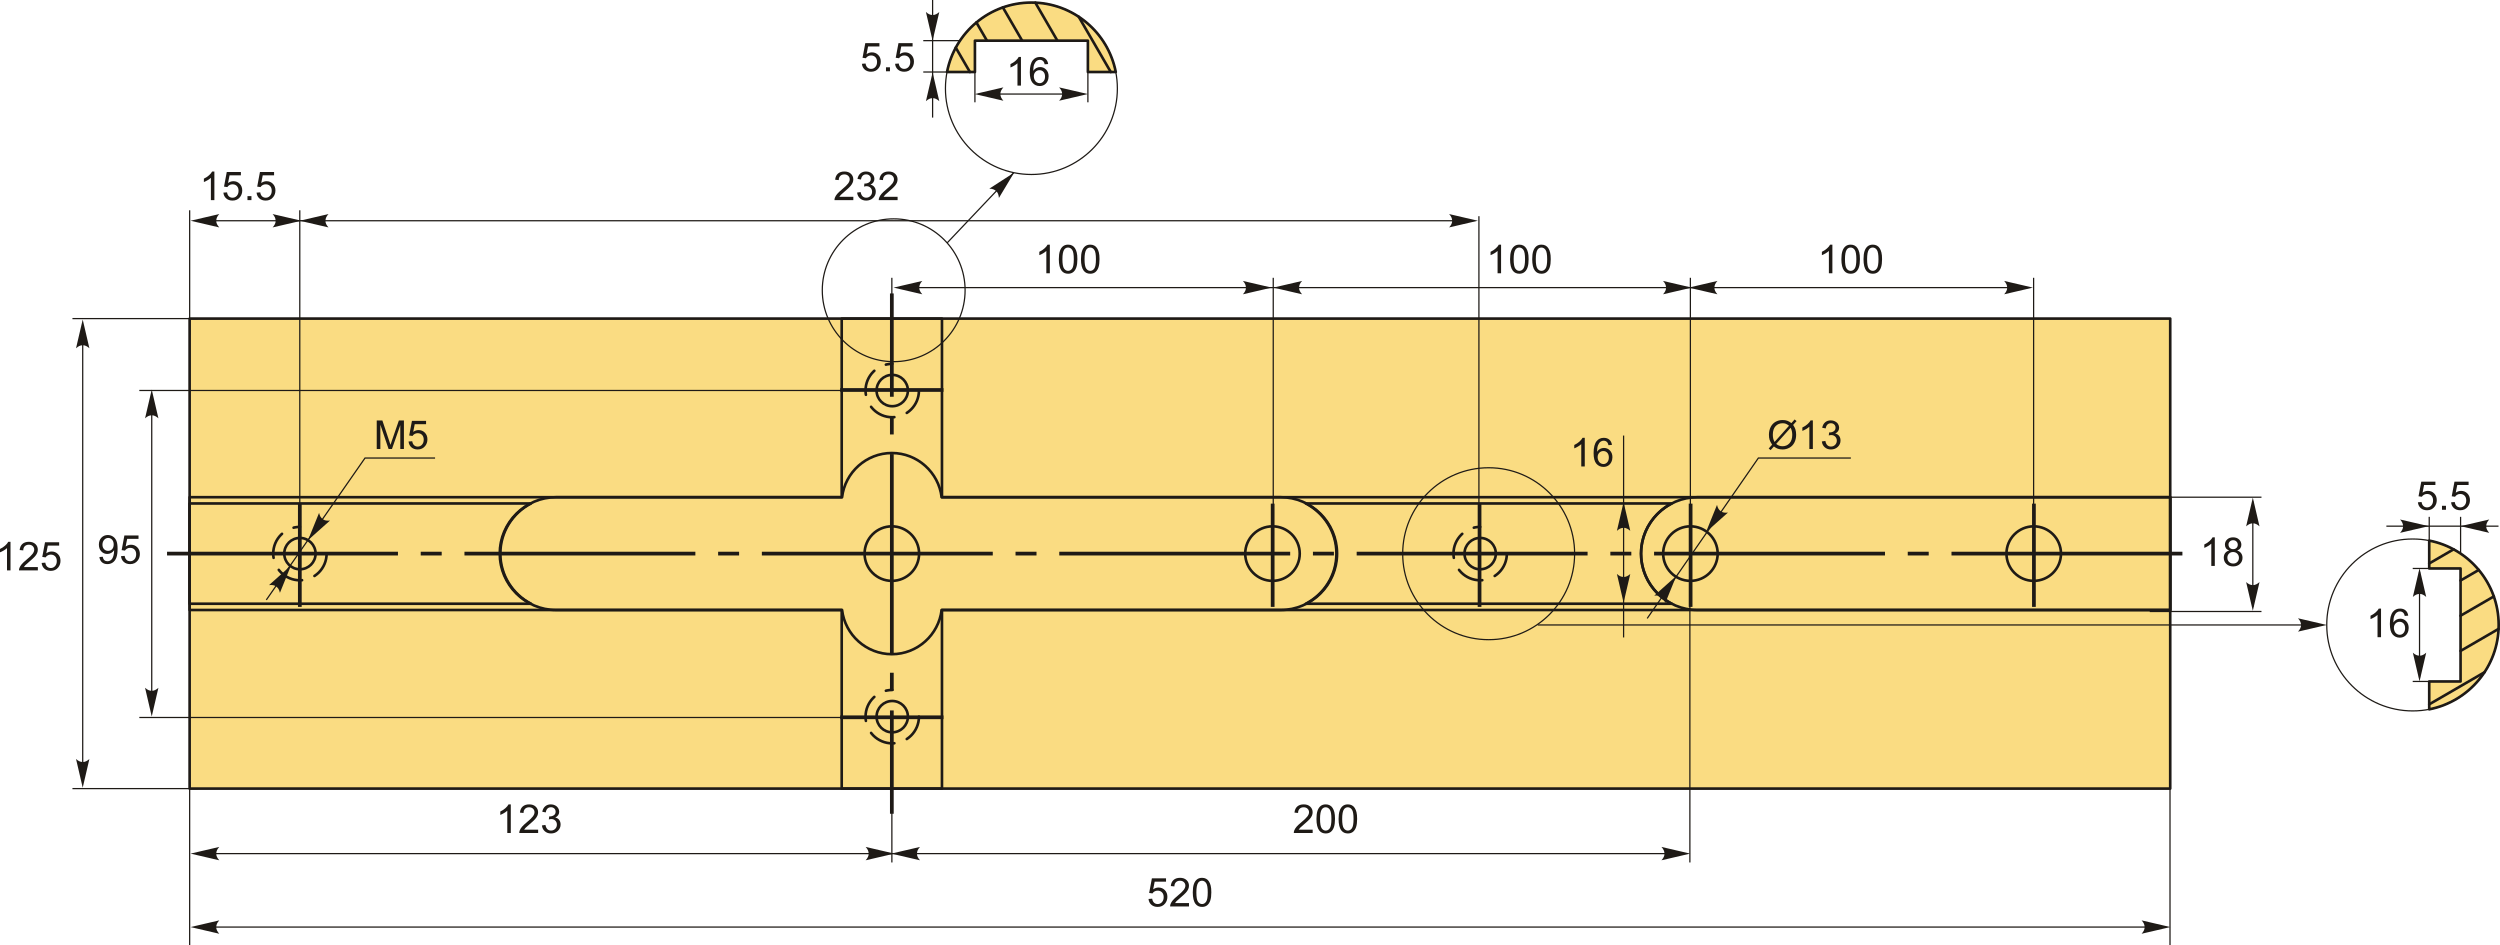 <?xml version="1.0" encoding="UTF-8"?>
<!DOCTYPE svg PUBLIC "-//W3C//DTD SVG 1.1//EN" "http://www.w3.org/Graphics/SVG/1.1/DTD/svg11.dtd">
<!-- Creator: CorelDRAW 2018 (64-Bit) -->
<svg xmlns="http://www.w3.org/2000/svg" xml:space="preserve" width="4712px" height="1782px" version="1.1" style="shape-rendering:geometricPrecision; text-rendering:geometricPrecision; image-rendering:optimizeQuality; fill-rule:evenodd; clip-rule:evenodd"
viewBox="0 0 5486.7 2074.96"
 xmlns:xlink="http://www.w3.org/1999/xlink">
 <defs>
  <style type="text/css">
   <![CDATA[
    .str2 {stroke:#1E1A16;stroke-width:2.75;stroke-miterlimit:22.926}
    .str0 {stroke:#1E1A16;stroke-width:5.82;stroke-linecap:round;stroke-linejoin:round;stroke-miterlimit:22.926}
    .str1 {stroke:#1E1A16;stroke-width:5.82;stroke-linecap:round;stroke-linejoin:round;stroke-miterlimit:22.926;stroke-dasharray:58.22 29.11}
    .fil1 {fill:none}
    .fil2 {fill:#1E1A16}
    .fil0 {fill:#FADC82}
    .fil3 {fill:#1E1A16;fill-rule:nonzero}
   ]]>
  </style>
 </defs>
 <g id="Layer_x0020_1">
  <g id="_2067177985680">
   <rect class="fil0 str0" x="416.17" y="699.21" width="4346.77" height="1031.51"/>
   <polygon class="fil1 str0" points="416.17,1091.19 1847.27,1091.19 1847.27,699.21 2067.32,699.21 2067.32,1091.19 4762.94,1091.19 4762.94,1338.75 2067.32,1338.75 2067.32,1730.72 1847.27,1730.72 1847.27,1338.75 416.17,1338.75 "/>
   <g>
    <circle class="fil1 str0" cx="658.24" cy="1214.97" r="34.38"/>
    <path class="fil1 str1" d="M716.83 1214.97c0,32.36 -26.23,58.59 -58.59,58.59 -32.36,0 -58.6,-26.23 -58.6,-58.59 0,-32.36 26.24,-58.6 58.6,-58.6"/>
   </g>
   <g>
    <circle class="fil1 str0" cx="3248.49" cy="1214.97" r="34.38"/>
    <path class="fil1 str1" d="M3307.09 1214.97c0,32.36 -26.24,58.59 -58.6,58.59 -32.36,0 -58.59,-26.23 -58.59,-58.59 0,-32.36 26.23,-58.6 58.59,-58.6"/>
   </g>
   <g>
    <g>
     <circle class="fil1 str0" cx="1958.17" cy="857.12" r="34.38"/>
     <path class="fil1 str1" d="M2016.77 857.12c0,32.36 -26.24,58.59 -58.6,58.59 -32.36,0 -58.59,-26.23 -58.59,-58.59 0,-32.37 26.23,-58.6 58.59,-58.6"/>
    </g>
    <g>
     <circle class="fil1 str0" cx="1958.17" cy="1572.82" r="34.38"/>
     <path class="fil1 str1" d="M2016.77 1572.82c0,32.36 -26.24,58.59 -58.6,58.59 -32.36,0 -58.59,-26.23 -58.59,-58.59 0,-32.36 26.23,-58.6 58.59,-58.6"/>
    </g>
   </g>
   <circle class="fil1 str0" cx="1957.3" cy="1214.97" r="59.82"/>
   <circle class="fil1 str0" cx="2792.68" cy="1214.97" r="59.82"/>
   <path class="fil1 str0" d="M416.17 1104.94l749.21 0c-39.86,20.62 -67.26,62.28 -67.26,110.03l0 0c0,47.75 27.4,89.4 67.26,110.02l-749.21 0 0 -220.05zm2449.63 0l803.01 0c-39.86,20.62 -67.26,62.28 -67.26,110.03l0 0c0,47.75 27.4,89.4 67.26,110.02l-803.01 0c39.85,-20.62 67.25,-62.27 67.25,-110.02l0 0c0,-47.75 -27.4,-89.41 -67.25,-110.03z"/>
   <path class="fil1 str0" d="M1220.53 1091.19l627.52 0c6.51,-54.43 53.15,-96.98 109.25,-96.98l0 0c56.1,0 102.74,42.55 109.24,96.98l744.11 0c68.08,0 123.78,55.7 123.78,123.78l0 0c0,68.08 -55.71,123.78 -123.78,123.78l-744.11 0c-6.5,54.42 -53.14,96.98 -109.24,96.98l0 0c-56.1,0 -102.74,-42.56 -109.25,-96.98l-627.52 0c-68.08,0 -123.78,-55.7 -123.78,-123.78l0 0c0,-68.08 55.7,-123.78 123.78,-123.78z"/>
   <path class="fil1 str0" d="M3725.33 1091.19l1037.61 0 0 247.56 -1037.61 0c-68.07,0 -123.78,-55.7 -123.78,-123.78l0 0c0,-68.08 55.7,-123.78 123.78,-123.78z"/>
   <path id="ось.cdr" class="fil2" d="M969.38 1210.87l-46.03 0 0 8.2 46.03 0 0 -8.2zm-602.77 0l506.79 0 0 8.2 -506.79 0 0 -8.2zm1255.48 0l-46.03 0 0 8.2 46.03 0 0 -8.2zm-602.76 0l506.78 0 0 8.2 -506.78 0 0 -8.2zm1255.48 0l-46.03 0 0 8.2 46.03 0 0 -8.2zm-602.77 0l506.79 0 0 8.2 -506.79 0 0 -8.2zm1255.48 0l-46.03 0 0 8.2 46.03 0 0 -8.2zm-602.76 0l506.78 0 0 8.2 -506.78 0 0 -8.2zm1255.48 0l-46.03 0 0 8.2 46.03 0 0 -8.2zm-602.77 0l506.79 0 0 8.2 -506.79 0 0 -8.2zm1255.48 0l-46.03 0 0 8.2 46.03 0 0 -8.2zm-602.76 0l506.78 0 0 8.2 -506.78 0 0 -8.2zm652.73 0l506.79 0 0 8.2 -506.79 0 0 -8.2z"/>
   <path id="ось.cdr_0" class="fil2" d="M1953.2 644.01l8.2 0 0 226.75 -8.2 0 0 -226.75zm8.2 1141.91l-8.2 0 0 -226.76 8.2 0 0 226.76zm0 -832.43l0 -39.68 -8.2 0 0 39.68 8.2 0zm0 562.62l0 -39.68 -8.2 0 0 39.68 8.2 0zm0 -519.57l0 436.83 -8.2 0 0 -436.83 8.2 0z"/>
   <polygon id="ось.cdr_1" class="fil2" points="653.91,1105.31 662.11,1105.31 662.11,1331.92 653.91,1331.92 "/>
   <polygon id="ось.cdr_2" class="fil2" points="2788.99,1105.31 2797.19,1105.31 2797.19,1331.92 2788.99,1331.92 "/>
   <polygon id="ось.cdr_3" class="fil2" points="3243.05,1105.31 3251.24,1105.31 3251.24,1331.92 3243.05,1331.92 "/>
   <polygon id="ось.cdr_4" class="fil2" points="1843.99,859.98 1843.99,851.78 2070.6,851.78 2070.6,859.98 "/>
   <polygon id="ось.cdr_5" class="fil2" points="1843.99,1578.32 1843.99,1570.12 2070.6,1570.12 2070.6,1578.32 "/>
   <line class="fil1 str2" x1="433.26" y1="699.21" x2="158.99" y2= "699.21" />
   <line class="fil1 str2" x1="433.26" y1="1730.72" x2="158.99" y2= "1730.72" />
   <line class="fil1 str2" x1="181.53" y1="719.48" x2="181.53" y2= "1713" />
   <path id="стрелка.cdr" class="fil3" d="M181.53 701.25l14.67 63.1c-4.53,-4.13 -9.56,-6.89 -14.65,-6.68 -5.42,0.23 -9.51,1.95 -14.69,6.68l14.67 -63.1z"/>
   <path id="стрелка.cdr_6" class="fil3" d="M181.53 1728.8l14.67 -63.1c-4.53,4.13 -9.56,6.89 -14.65,6.69 -5.42,-0.23 -9.51,-1.96 -14.69,-6.69l14.67 63.1z"/>
   <path class="fil3" d="M23.06 1251.85l-7.69 0 0 -48.94c-1.85,1.78 -4.28,3.54 -7.28,5.3 -3,1.76 -5.7,3.09 -8.09,3.96l0 -7.42c4.29,-2.01 8.05,-4.46 11.27,-7.34 3.21,-2.87 5.5,-5.65 6.84,-8.35l4.95 0 0 62.79z"/>
   <path id="1" class="fil3" d="M83.07 1244.51l0 7.34 -41.4 0c-0.05,-1.85 0.25,-3.62 0.91,-5.34 1.06,-2.81 2.76,-5.59 5.1,-8.31 2.35,-2.73 5.7,-5.87 10.05,-9.44 6.77,-5.57 11.37,-9.98 13.77,-13.24 2.42,-3.26 3.62,-6.35 3.62,-9.26 0,-3.04 -1.09,-5.6 -3.27,-7.7 -2.19,-2.08 -5.04,-3.13 -8.55,-3.13 -3.71,0 -6.68,1.11 -8.91,3.32 -2.22,2.2 -3.34,5.26 -3.37,9.17l-7.86 -0.79c0.54,-5.88 2.57,-10.36 6.1,-13.44 3.53,-3.09 8.27,-4.63 14.22,-4.63 6,0 10.75,1.66 14.25,4.99 3.51,3.33 5.25,7.47 5.25,12.39 0,2.5 -0.51,4.96 -1.54,7.38 -1.02,2.43 -2.72,4.97 -5.09,7.65 -2.39,2.67 -6.34,6.35 -11.84,11.01 -4.61,3.87 -7.58,6.49 -8.89,7.87 -1.31,1.38 -2.39,2.77 -3.25,4.16l30.7 0z"/>
   <path id="2" class="fil3" d="M91.38 1235.43l8.04 -0.61c0.59,3.91 1.98,6.86 4.13,8.84 2.15,1.96 4.79,2.95 7.89,2.95 3.74,0 6.87,-1.4 9.42,-4.18 2.53,-2.79 3.8,-6.49 3.8,-11.09 0,-4.38 -1.21,-7.83 -3.64,-10.36 -2.43,-2.54 -5.65,-3.8 -9.65,-3.8 -2.49,0 -4.72,0.57 -6.7,1.7 -1.96,1.14 -3.51,2.61 -4.64,4.41l-7.25 -1.05 6.03 -32.14 31 0 0 7.34 -24.88 0 -3.33 16.87c3.74,-2.63 7.67,-3.94 11.78,-3.94 5.44,0 10.04,1.89 13.78,5.67 3.74,3.79 5.62,8.65 5.62,14.59 0,5.66 -1.65,10.55 -4.94,14.67 -4,5.06 -9.47,7.6 -16.4,7.6 -5.68,0 -10.31,-1.6 -13.9,-4.79 -3.6,-3.19 -5.65,-7.41 -6.16,-12.68z"/>
   <line class="fil1 str2" x1="657.93" y1="1184.74" x2="657.93" y2= "461.47" />
   <line class="fil1 str2" x1="416.25" y1="734.53" x2="416.25" y2= "461.47" />
   <line class="fil1 str2" x1="3209.67" y1="484.45" x2="433.96" y2= "484.45" />
   <path id="стрелка.cdr_7" class="fil3" d="M661.4 484.45l-63.1 14.68c4.13,-4.54 6.89,-9.57 6.68,-14.66 -0.23,-5.42 -1.96,-9.5 -6.68,-14.69l63.1 14.67z"/>
   <path id="стрелка.cdr_8" class="fil3" d="M418.16 484.45l63.09 14.68c-4.13,-4.54 -6.89,-9.57 -6.68,-14.66 0.23,-5.42 1.96,-9.5 6.68,-14.69l-63.09 14.67z"/>
   <path class="fil3" d="M470.51 439.18l-7.68 0 0 -48.94c-1.85,1.78 -4.28,3.54 -7.28,5.3 -3,1.76 -5.7,3.08 -8.09,3.96l0 -7.43c4.29,-2 8.05,-4.45 11.26,-7.33 3.22,-2.87 5.51,-5.65 6.85,-8.36l4.94 0 0 62.8z"/>
   <polygon id="1" class="fil3" points="543.12,439.18 543.12,430.44 551.85,430.44 551.85,439.18 "/>
   <path id="2" class="fil3" d="M563.1 422.76l8.04 -0.61c0.59,3.91 1.98,6.85 4.13,8.83 2.15,1.97 4.79,2.96 7.89,2.96 3.74,0 6.87,-1.4 9.42,-4.18 2.53,-2.8 3.8,-6.49 3.8,-11.09 0,-4.38 -1.21,-7.83 -3.64,-10.37 -2.43,-2.53 -5.65,-3.8 -9.65,-3.8 -2.49,0 -4.72,0.57 -6.7,1.71 -1.96,1.13 -3.51,2.6 -4.64,4.41l-7.25 -1.05 6.03 -32.14 31 0 0 7.34 -24.88 0 -3.33 16.87c3.74,-2.64 7.67,-3.95 11.78,-3.95 5.44,0 10.04,1.89 13.78,5.68 3.74,3.78 5.62,8.64 5.62,14.58 0,5.67 -1.65,10.56 -4.94,14.68 -4,5.06 -9.47,7.59 -16.4,7.59 -5.68,0 -10.31,-1.6 -13.9,-4.78 -3.6,-3.19 -5.65,-7.41 -6.16,-12.68z"/>
   <path id="3" class="fil3" d="M490.27 422.76l8.03 -0.61c0.6,3.91 1.98,6.85 4.13,8.83 2.16,1.97 4.79,2.96 7.89,2.96 3.74,0 6.87,-1.4 9.42,-4.18 2.53,-2.8 3.8,-6.49 3.8,-11.09 0,-4.38 -1.21,-7.83 -3.64,-10.37 -2.43,-2.53 -5.65,-3.8 -9.65,-3.8 -2.49,0 -4.72,0.57 -6.7,1.71 -1.96,1.13 -3.5,2.6 -4.64,4.41l-7.25 -1.05 6.03 -32.14 31 0 0 7.34 -24.87 0 -3.34 16.87c3.74,-2.64 7.67,-3.95 11.78,-3.95 5.44,0 10.04,1.89 13.78,5.68 3.74,3.78 5.62,8.64 5.62,14.58 0,5.67 -1.64,10.56 -4.93,14.68 -4.01,5.06 -9.48,7.59 -16.41,7.59 -5.67,0 -10.3,-1.6 -13.9,-4.78 -3.59,-3.19 -5.65,-7.41 -6.15,-12.68z"/>
   <line class="fil1 str2" x1="3245.74" y1="1184.74" x2="3245.74" y2= "474.47" />
   <path id="стрелка.cdr_9" class="fil3" d="M3243.45 484.45l-63.1 14.68c4.13,-4.54 6.89,-9.57 6.68,-14.66 -0.23,-5.42 -1.96,-9.5 -6.68,-14.69l63.1 14.67z"/>
   <path class="fil3" d="M1872.8 431.84l0 7.34 -41.39 0c-0.06,-1.85 0.24,-3.63 0.9,-5.35 1.06,-2.81 2.76,-5.58 5.11,-8.31 2.34,-2.72 5.69,-5.86 10.04,-9.43 6.77,-5.57 11.37,-9.98 13.77,-13.24 2.42,-3.27 3.62,-6.35 3.62,-9.26 0,-3.04 -1.09,-5.61 -3.27,-7.7 -2.18,-2.08 -5.04,-3.13 -8.54,-3.13 -3.72,0 -6.69,1.1 -8.91,3.32 -2.23,2.19 -3.35,5.25 -3.38,9.17l-7.86 -0.79c0.54,-5.88 2.58,-10.36 6.1,-13.45 3.54,-3.08 8.27,-4.63 14.22,-4.63 6,0 10.76,1.66 14.25,5 3.51,3.33 5.25,7.46 5.25,12.38 0,2.51 -0.5,4.97 -1.54,7.38 -1.02,2.43 -2.72,4.98 -5.09,7.66 -2.39,2.66 -6.33,6.35 -11.84,11 -4.61,3.87 -7.58,6.49 -8.89,7.88 -1.31,1.38 -2.39,2.76 -3.25,4.16l30.7 0z"/>
   <path id="1" class="fil3" d="M1881.11 422.58l7.69 -1.05c0.89,4.37 2.37,7.52 4.48,9.44 2.11,1.92 4.7,2.88 7.78,2.88 3.63,0 6.71,-1.25 9.18,-3.76 2.47,-2.5 3.71,-5.6 3.71,-9.3 0,-3.52 -1.15,-6.43 -3.46,-8.73 -2.3,-2.29 -5.23,-3.44 -8.79,-3.44 -1.46,0 -3.26,0.29 -5.43,0.86l0.86 -6.72c0.5,0.06 0.93,0.09 1.23,0.09 3.29,0 6.23,-0.86 8.87,-2.57 2.62,-1.7 3.93,-4.32 3.93,-7.86 0,-2.81 -0.96,-5.14 -2.87,-6.98 -1.91,-1.85 -4.37,-2.77 -7.38,-2.77 -3,0 -5.49,0.95 -7.48,2.84 -2,1.89 -3.28,4.73 -3.84,8.51l-7.69 -1.39c0.95,-5.16 3.07,-9.16 6.4,-12 3.32,-2.84 7.47,-4.25 12.42,-4.25 3.41,0 6.55,0.73 9.42,2.2 2.88,1.46 5.08,3.45 6.59,5.97 1.53,2.53 2.29,5.21 2.29,8.05 0,2.69 -0.73,5.14 -2.17,7.35 -1.46,2.21 -3.61,3.97 -6.45,5.28 3.7,0.85 6.57,2.62 8.62,5.32 2.04,2.67 3.05,6.05 3.05,10.08 0,5.46 -1.99,10.1 -5.96,13.9 -3.99,3.8 -9.03,5.69 -15.11,5.69 -5.49,0 -10.05,-1.64 -13.67,-4.92 -3.64,-3.27 -5.71,-7.51 -6.22,-12.72z"/>
   <path id="2" class="fil3" d="M1969.95 431.84l0 7.34 -41.4 0c-0.06,-1.85 0.25,-3.63 0.9,-5.35 1.07,-2.81 2.77,-5.58 5.11,-8.31 2.35,-2.72 5.7,-5.86 10.05,-9.43 6.76,-5.57 11.37,-9.98 13.77,-13.24 2.41,-3.27 3.62,-6.35 3.62,-9.26 0,-3.04 -1.09,-5.61 -3.27,-7.7 -2.19,-2.08 -5.04,-3.13 -8.55,-3.13 -3.71,0 -6.68,1.1 -8.91,3.32 -2.22,2.19 -3.34,5.25 -3.37,9.17l-7.86 -0.79c0.54,-5.88 2.57,-10.36 6.09,-13.45 3.54,-3.08 8.27,-4.63 14.23,-4.63 5.99,0 10.75,1.66 14.25,5 3.5,3.33 5.25,7.46 5.25,12.38 0,2.51 -0.51,4.97 -1.54,7.38 -1.02,2.43 -2.72,4.98 -5.1,7.66 -2.38,2.66 -6.33,6.35 -11.83,11 -4.61,3.87 -7.58,6.49 -8.89,7.88 -1.31,1.38 -2.39,2.76 -3.25,4.16l30.7 0z"/>
   <line class="fil1 str2" x1="3673.56" y1="1873.41" x2="433.96" y2= "1873.41" />
   <path id="стрелка.cdr_10" class="fil3" d="M1962.89 1873.4l-63.09 14.68c4.13,-4.54 6.89,-9.57 6.68,-14.66 -0.23,-5.42 -1.96,-9.5 -6.68,-14.69l63.09 14.67z"/>
   <path id="стрелка.cdr_11" class="fil3" d="M418.16 1873.4l63.09 14.68c-4.13,-4.54 -6.89,-9.57 -6.68,-14.66 0.23,-5.42 1.96,-9.5 6.68,-14.69l-63.09 14.67z"/>
   <path class="fil3" d="M1121.03 1828.13l-7.69 0 0 -48.94c-1.85,1.78 -4.28,3.54 -7.28,5.3 -2.99,1.76 -5.7,3.08 -8.09,3.96l0 -7.43c4.29,-2 8.05,-4.45 11.27,-7.33 3.21,-2.87 5.5,-5.65 6.84,-8.36l4.95 0 0 62.8z"/>
   <path id="1" class="fil3" d="M1181.04 1820.79l0 7.34 -41.39 0c-0.06,-1.85 0.24,-3.63 0.9,-5.35 1.06,-2.81 2.76,-5.59 5.11,-8.31 2.34,-2.72 5.69,-5.86 10.04,-9.43 6.77,-5.57 11.37,-9.98 13.77,-13.24 2.42,-3.27 3.62,-6.35 3.62,-9.26 0,-3.04 -1.09,-5.61 -3.27,-7.7 -2.19,-2.08 -5.04,-3.13 -8.55,-3.13 -3.71,0 -6.68,1.1 -8.9,3.32 -2.23,2.19 -3.35,5.25 -3.38,9.17l-7.86 -0.79c0.54,-5.88 2.58,-10.36 6.1,-13.45 3.53,-3.08 8.27,-4.63 14.22,-4.63 6,0 10.75,1.66 14.25,5 3.51,3.33 5.25,7.46 5.25,12.38 0,2.51 -0.51,4.97 -1.54,7.38 -1.02,2.43 -2.72,4.98 -5.09,7.66 -2.39,2.66 -6.34,6.34 -11.84,11 -4.61,3.87 -7.58,6.49 -8.89,7.88 -1.31,1.38 -2.39,2.76 -3.25,4.16l30.7 0z"/>
   <path id="2" class="fil3" d="M1189.35 1811.53l7.69 -1.05c0.89,4.37 2.37,7.52 4.48,9.44 2.11,1.92 4.7,2.88 7.77,2.88 3.64,0 6.71,-1.25 9.19,-3.76 2.47,-2.5 3.71,-5.6 3.71,-9.3 0,-3.52 -1.15,-6.43 -3.46,-8.73 -2.3,-2.29 -5.23,-3.44 -8.8,-3.44 -1.45,0 -3.26,0.29 -5.43,0.86l0.86 -6.72c0.51,0.06 0.94,0.09 1.24,0.09 3.29,0 6.23,-0.86 8.87,-2.57 2.62,-1.7 3.93,-4.32 3.93,-7.86 0,-2.81 -0.96,-5.14 -2.87,-6.98 -1.91,-1.85 -4.37,-2.77 -7.38,-2.77 -3,0 -5.49,0.95 -7.48,2.84 -2,1.89 -3.28,4.73 -3.85,8.51l-7.68 -1.39c0.94,-5.16 3.07,-9.16 6.4,-12 3.32,-2.84 7.47,-4.25 12.42,-4.25 3.41,0 6.55,0.73 9.42,2.2 2.88,1.46 5.08,3.45 6.59,5.97 1.53,2.53 2.29,5.21 2.29,8.05 0,2.69 -0.73,5.14 -2.17,7.35 -1.46,2.21 -3.61,3.97 -6.45,5.28 3.7,0.85 6.56,2.62 8.62,5.32 2.03,2.67 3.05,6.05 3.05,10.08 0,5.46 -1.99,10.1 -5.97,13.9 -3.98,3.8 -9.02,5.69 -15.1,5.69 -5.49,0 -10.05,-1.64 -13.67,-4.92 -3.64,-3.27 -5.71,-7.51 -6.22,-12.72z"/>
   <line class="fil1 str2" x1="416.24" y1="2074.96" x2="416.24" y2= "1715.29" />
   <line class="fil1 str2" x1="1957.37" y1="1892.83" x2="1957.37" y2= "1715.28" />
   <line class="fil1 str2" x1="4724.83" y1="2034.61" x2="433.96" y2= "2034.61" />
   <path id="стрелка.cdr_12" class="fil3" d="M4763.23 2034.6l-63.1 14.67c4.13,-4.53 6.89,-9.56 6.68,-14.65 -0.23,-5.42 -1.95,-9.51 -6.68,-14.69l63.1 14.67z"/>
   <path id="стрелка.cdr_13" class="fil3" d="M418.16 2034.6l63.09 14.67c-4.13,-4.53 -6.89,-9.56 -6.68,-14.65 0.23,-5.42 1.96,-9.51 6.68,-14.69l-63.09 14.67z"/>
   <path class="fil3" d="M2520.63 1972.91l8.03 -0.62c0.6,3.92 1.98,6.86 4.14,8.84 2.15,1.96 4.79,2.95 7.89,2.95 3.74,0 6.87,-1.39 9.42,-4.17 2.53,-2.8 3.8,-6.5 3.8,-11.09 0,-4.39 -1.21,-7.84 -3.64,-10.37 -2.44,-2.53 -5.65,-3.8 -9.65,-3.8 -2.49,0 -4.72,0.57 -6.7,1.71 -1.97,1.13 -3.51,2.6 -4.64,4.41l-7.25 -1.05 6.02 -32.14 31.01 0 0 7.33 -24.88 0 -3.33 16.88c3.74,-2.64 7.67,-3.95 11.77,-3.95 5.45,0 10.05,1.89 13.79,5.68 3.74,3.78 5.62,8.64 5.62,14.58 0,5.66 -1.65,10.55 -4.94,14.67 -4,5.07 -9.47,7.6 -16.4,7.6 -5.68,0 -10.31,-1.6 -13.9,-4.79 -3.6,-3.18 -5.65,-7.41 -6.16,-12.67z"/>
   <path id="1" class="fil3" d="M2609.47 1981.99l0 7.33 -41.4 0c-0.06,-1.84 0.24,-3.62 0.9,-5.34 1.06,-2.81 2.77,-5.59 5.11,-8.31 2.34,-2.72 5.69,-5.86 10.04,-9.43 6.77,-5.58 11.37,-9.99 13.77,-13.25 2.42,-3.26 3.63,-6.34 3.63,-9.25 0,-3.05 -1.1,-5.61 -3.28,-7.7 -2.18,-2.09 -5.03,-3.13 -8.54,-3.13 -3.71,0 -6.68,1.1 -8.91,3.32 -2.23,2.19 -3.35,5.25 -3.38,9.16l-7.86 -0.78c0.54,-5.88 2.58,-10.36 6.1,-13.45 3.54,-3.09 8.27,-4.63 14.22,-4.63 6,0 10.76,1.66 14.25,4.99 3.51,3.34 5.26,7.47 5.26,12.39 0,2.5 -0.51,4.96 -1.55,7.38 -1.02,2.43 -2.72,4.98 -5.09,7.66 -2.39,2.66 -6.33,6.34 -11.83,11 -4.62,3.87 -7.59,6.49 -8.9,7.88 -1.31,1.38 -2.38,2.76 -3.24,4.16l30.7 0z"/>
   <path id="2" class="fil3" d="M2617.78 1958.47c0,-7.38 0.75,-13.35 2.27,-17.86 1.52,-4.53 3.78,-8.01 6.78,-10.44 2.98,-2.43 6.75,-3.64 11.3,-3.64 3.34,0 6.28,0.67 8.83,2.03 2.53,1.35 4.63,3.3 6.26,5.85 1.63,2.53 2.91,5.63 3.84,9.28 0.95,3.66 1.41,8.59 1.41,14.78 0,7.33 -0.75,13.27 -2.25,17.78 -1.5,4.53 -3.76,8.01 -6.76,10.45 -2.98,2.45 -6.76,3.67 -11.33,3.67 -6.02,0 -10.75,-2.14 -14.18,-6.43 -4.12,-5.24 -6.17,-13.73 -6.17,-25.47zm7.86 0.03c0,10.29 1.19,17.13 3.59,20.5 2.4,3.4 5.37,5.08 8.9,5.08 3.52,0 6.49,-1.7 8.89,-5.09 2.4,-3.41 3.59,-10.23 3.59,-20.49 0,-10.3 -1.19,-17.14 -3.59,-20.51 -2.39,-3.39 -5.39,-5.08 -8.98,-5.08 -3.52,0 -6.35,1.5 -8.46,4.48 -2.63,3.8 -3.94,10.84 -3.94,21.11z"/>
   <line class="fil1 str2" x1="4762.46" y1="2074.96" x2="4762.46" y2= "1715.29" />
   <line class="fil1 str2" x1="1889.18" y1="856.97" x2="305.75" y2= "856.97" />
   <line class="fil1 str2" x1="1889.18" y1="1574.65" x2="305.75" y2= "1574.65" />
   <line class="fil1 str2" x1="333.02" y1="873.24" x2="333.02" y2= "1538.99" />
   <path id="стрелка.cdr_14" class="fil3" d="M333.02 855.01l14.67 63.1c-4.53,-4.13 -9.56,-6.89 -14.65,-6.68 -5.42,0.23 -9.51,1.96 -14.69,6.68l14.67 -63.1z"/>
   <path id="стрелка.cdr_15" class="fil3" d="M333.02 1572.52l14.67 -63.1c-4.53,4.13 -9.56,6.89 -14.65,6.68 -5.42,-0.23 -9.51,-1.96 -14.69,-6.68l14.67 63.1z"/>
   <path class="fil3" d="M218.14 1222.49l7.33 -0.61c0.63,3.46 1.82,5.97 3.58,7.52 1.77,1.56 4.02,2.35 6.79,2.35 2.35,0 4.42,-0.54 6.21,-1.63 1.79,-1.08 3.25,-2.52 4.37,-4.34 1.12,-1.81 2.07,-4.25 2.84,-7.32 0.77,-3.07 1.15,-6.2 1.15,-9.39 0,-0.33 -0.02,-0.86 -0.05,-1.54 -1.52,2.44 -3.62,4.44 -6.27,5.95 -2.65,1.53 -5.53,2.28 -8.62,2.28 -5.16,0 -9.53,-1.87 -13.11,-5.63 -3.57,-3.74 -5.36,-8.69 -5.36,-14.83 0,-6.35 1.87,-11.44 5.61,-15.31 3.72,-3.86 8.39,-5.8 14.03,-5.8 4.04,0 7.76,1.1 11.13,3.29 3.37,2.19 5.91,5.3 7.66,9.36 1.75,4.05 2.62,9.92 2.62,17.59 0,7.99 -0.86,14.35 -2.59,19.08 -1.73,4.74 -4.32,8.34 -7.75,10.81 -3.42,2.48 -7.42,3.72 -12.02,3.72 -4.89,0 -8.88,-1.36 -11.98,-4.08 -3.08,-2.72 -4.95,-6.55 -5.57,-11.47zm31.35 -27.58c0,-4.4 -1.16,-7.89 -3.49,-10.47 -2.32,-2.57 -5.14,-3.87 -8.46,-3.87 -3.44,0 -6.41,1.38 -8.91,4.16 -2.52,2.78 -3.77,6.39 -3.77,10.82 0,3.97 1.2,7.2 3.57,9.68 2.39,2.49 5.36,3.72 8.89,3.72 3.55,0 6.46,-1.23 8.75,-3.72 2.29,-2.48 3.42,-5.93 3.42,-10.32z"/>
   <path id="1" class="fil3" d="M265.57 1220.57l8.04 -0.61c0.6,3.91 1.98,6.85 4.13,8.83 2.16,1.97 4.79,2.96 7.89,2.96 3.74,0 6.87,-1.4 9.42,-4.18 2.53,-2.79 3.8,-6.49 3.8,-11.09 0,-4.38 -1.21,-7.83 -3.64,-10.36 -2.43,-2.54 -5.65,-3.8 -9.65,-3.8 -2.49,0 -4.72,0.56 -6.7,1.7 -1.96,1.13 -3.5,2.6 -4.64,4.41l-7.25 -1.05 6.03 -32.14 31 0 0 7.34 -24.87 0 -3.34 16.87c3.74,-2.64 7.67,-3.95 11.78,-3.95 5.44,0 10.04,1.9 13.78,5.68 3.74,3.79 5.62,8.65 5.62,14.58 0,5.67 -1.64,10.56 -4.93,14.68 -4.01,5.06 -9.48,7.6 -16.41,7.6 -5.67,0 -10.3,-1.61 -13.9,-4.79 -3.59,-3.19 -5.65,-7.41 -6.16,-12.68z"/>
   <line class="fil1 str2" x1="4433.63" y1="631.21" x2="1992.56" y2= "631.21" />
   <path id="стрелка.cdr_16" class="fil3" d="M1961.05 631.21l63.1 14.68c-4.13,-4.54 -6.89,-9.57 -6.68,-14.66 0.23,-5.42 1.96,-9.5 6.68,-14.69l-63.1 14.67z"/>
   <path id="стрелка.cdr_17" class="fil3" d="M2790.87 631.21l-63.1 14.68c4.13,-4.54 6.89,-9.57 6.69,-14.66 -0.23,-5.42 -1.96,-9.5 -6.69,-14.69l63.1 14.67z"/>
   <path class="fil3" d="M2304.06 599.69l-7.69 0 0 -48.94c-1.85,1.78 -4.28,3.54 -7.28,5.3 -2.99,1.76 -5.7,3.09 -8.09,3.96l0 -7.42c4.29,-2.01 8.05,-4.46 11.27,-7.34 3.21,-2.87 5.5,-5.65 6.84,-8.35l4.95 0 0 62.79z"/>
   <path id="1" class="fil3" d="M2323.81 568.83c0,-7.38 0.76,-13.35 2.27,-17.86 1.53,-4.52 3.79,-8 6.78,-10.43 2.99,-2.43 6.76,-3.64 11.3,-3.64 3.35,0 6.29,0.67 8.83,2.02 2.54,1.35 4.63,3.3 6.26,5.85 1.63,2.53 2.91,5.63 3.85,9.29 0.94,3.65 1.41,8.59 1.41,14.77 0,7.34 -0.76,13.28 -2.26,17.79 -1.5,4.53 -3.75,8 -6.75,10.45 -2.99,2.45 -6.77,3.67 -11.34,3.67 -6.01,0 -10.74,-2.14 -14.18,-6.44 -4.12,-5.24 -6.17,-13.72 -6.17,-25.47zm7.86 0.03c0,10.29 1.19,17.13 3.6,20.51 2.4,3.39 5.37,5.08 8.89,5.08 3.52,0 6.49,-1.7 8.89,-5.09 2.4,-3.41 3.6,-10.24 3.6,-20.5 0,-10.29 -1.2,-17.13 -3.6,-20.51 -2.38,-3.39 -5.38,-5.08 -8.98,-5.08 -3.52,0 -6.34,1.5 -8.46,4.49 -2.63,3.79 -3.94,10.84 -3.94,21.1z"/>
   <path id="2" class="fil3" d="M2372.38 568.83c0,-7.38 0.76,-13.35 2.27,-17.86 1.53,-4.52 3.79,-8 6.79,-10.43 2.98,-2.43 6.75,-3.64 11.29,-3.64 3.35,0 6.29,0.67 8.84,2.02 2.53,1.35 4.63,3.3 6.26,5.85 1.63,2.53 2.91,5.63 3.84,9.29 0.94,3.65 1.41,8.59 1.41,14.77 0,7.34 -0.76,13.28 -2.25,17.79 -1.5,4.53 -3.76,8 -6.76,10.45 -2.98,2.45 -6.77,3.67 -11.34,3.67 -6.01,0 -10.74,-2.14 -14.18,-6.44 -4.11,-5.24 -6.17,-13.72 -6.17,-25.47zm7.86 0.03c0,10.29 1.2,17.13 3.6,20.51 2.4,3.39 5.37,5.08 8.89,5.08 3.52,0 6.49,-1.7 8.9,-5.09 2.4,-3.41 3.59,-10.24 3.59,-20.5 0,-10.29 -1.19,-17.13 -3.59,-20.51 -2.39,-3.39 -5.39,-5.08 -8.99,-5.08 -3.52,0 -6.34,1.5 -8.45,4.49 -2.64,3.79 -3.95,10.84 -3.95,21.1z"/>
   <line class="fil1 str2" x1="2794.35" y1="1184.74" x2="2794.35" y2= "609.66" />
   <line class="fil1 str2" x1="1957.32" y1="755.26" x2="1957.32" y2= "609.66" />
   <path id="стрелка.cdr_18" class="fil3" d="M657.83 484.45l63.1 14.68c-4.13,-4.54 -6.89,-9.57 -6.68,-14.66 0.23,-5.42 1.96,-9.5 6.68,-14.69l-63.1 14.67z"/>
   <line class="fil1 str2" x1="3563.28" y1="1399" x2="3563.28" y2= "955.9" />
   <path id="стрелка.cdr_19" class="fil3" d="M3563.26 1101.95l14.67 63.1c-4.53,-4.13 -9.56,-6.89 -14.65,-6.68 -5.42,0.23 -9.51,1.95 -14.69,6.68l14.67 -63.1z"/>
   <path id="стрелка.cdr_20" class="fil3" d="M3563.26 1322.7l14.67 -63.09c-4.53,4.12 -9.56,6.88 -14.65,6.68 -5.42,-0.23 -9.51,-1.96 -14.69,-6.68l14.67 63.09z"/>
   <path class="fil3" d="M3478.06 1023.68l-7.69 0 0 -48.94c-1.85,1.78 -4.28,3.54 -7.28,5.3 -2.99,1.76 -5.7,3.09 -8.09,3.96l0 -7.42c4.29,-2.01 8.05,-4.46 11.27,-7.34 3.21,-2.87 5.5,-5.65 6.84,-8.35l4.95 0 0 62.79z"/>
   <path id="1" class="fil3" d="M3537.72 976.43l-7.6 0.61c-0.68,-3.01 -1.66,-5.21 -2.92,-6.58 -2.08,-2.19 -4.66,-3.29 -7.72,-3.29 -2.46,0 -4.64,0.69 -6.52,2.06 -2.41,1.76 -4.31,4.32 -5.72,7.7 -1.4,3.39 -2.12,8.21 -2.18,14.45 1.85,-2.81 4.12,-4.9 6.8,-6.26 2.67,-1.37 5.47,-2.05 8.41,-2.05 5.12,0 9.49,1.89 13.1,5.66 3.59,3.77 5.4,8.63 5.4,14.62 0,3.93 -0.84,7.56 -2.53,10.94 -1.71,3.38 -4.02,5.95 -6.99,7.75 -2.95,1.79 -6.32,2.69 -10.07,2.69 -6.39,0 -11.62,-2.36 -15.66,-7.06 -4.04,-4.7 -6.06,-12.46 -6.06,-23.26 0,-12.08 2.24,-20.87 6.71,-26.36 3.9,-4.78 9.16,-7.16 15.78,-7.16 4.92,0 8.97,1.38 12.11,4.13 3.14,2.75 5.04,6.55 5.66,11.41zm-31.44 26.99c0,2.65 0.57,5.18 1.69,7.6 1.12,2.41 2.69,4.25 4.69,5.51 2.01,1.27 4.13,1.91 6.39,1.91 3.27,0 6.07,-1.31 8.38,-3.93 2.32,-2.62 3.48,-6.17 3.48,-10.67 0,-4.32 -1.15,-7.73 -3.44,-10.22 -2.28,-2.49 -5.19,-3.74 -8.73,-3.74 -3.46,0 -6.42,1.25 -8.83,3.74 -2.42,2.49 -3.63,5.75 -3.63,9.8z"/>
   <circle class="fil1 str2" cx="3267.13" cy="1215.22" r="188.66"/>
   <path class="fil0 str0" d="M5331.37 1186.41l0 61.19 68.77 0 0 247.95 -68.77 0 0 61.19c86.85,-16.9 152.42,-93.37 152.42,-185.16 0,-91.8 -65.57,-168.27 -152.42,-185.17z"/>
   <path class="fil1 str0" d="M5331.37 1236.61l53.48 -31.02m15.29 68.42l39.95 -23.17m-39.95 100.46l73 -42.34m-73 119.63l83.45 -48.41m-152.22 165.58l121.28 -70.34"/>
   <circle class="fil1 str2" cx="5295.13" cy="1371.58" r="188.66"/>
   <line class="fil1 str2" x1="3374.88" y1="1371.58" x2="5062.74" y2= "1371.58" />
   <path id="стрелка.cdr_21" class="fil3" d="M5106.47 1371.58l-63.09 14.67c4.12,-4.53 6.88,-9.56 6.68,-14.65 -0.23,-5.42 -1.96,-9.51 -6.68,-14.69l63.09 14.67z"/>
   <line class="fil1 str2" x1="5331.37" y1="1247.6" x2="5295.14" y2= "1247.6" />
   <line class="fil1 str2" x1="5331.37" y1="1495.55" x2="5295.14" y2= "1495.55" />
   <line class="fil1 str2" x1="5310.1" y1="1255.29" x2="5310.1" y2= "1486.91" />
   <path id="стрелка.cdr_22" class="fil3" d="M5310.1 1247.04l14.67 63.09c-4.53,-4.12 -9.56,-6.88 -14.65,-6.68 -5.42,0.23 -9.51,1.96 -14.69,6.68l14.67 -63.09z"/>
   <path id="стрелка.cdr_23" class="fil3" d="M5310.1 1495.47l14.67 -63.1c-4.53,4.13 -9.56,6.89 -14.65,6.69 -5.42,-0.23 -9.51,-1.96 -14.69,-6.69l14.67 63.1z"/>
   <path class="fil3" d="M5225.6 1398.41l-7.69 0 0 -48.94c-1.85,1.78 -4.28,3.54 -7.28,5.3 -2.99,1.76 -5.7,3.08 -8.09,3.96l0 -7.43c4.3,-2 8.05,-4.45 11.27,-7.33 3.21,-2.87 5.5,-5.65 6.84,-8.36l4.95 0 0 62.8z"/>
   <path id="1" class="fil3" d="M5285.26 1351.16l-7.6 0.61c-0.68,-3.01 -1.65,-5.21 -2.92,-6.58 -2.08,-2.2 -4.66,-3.29 -7.72,-3.29 -2.46,0 -4.64,0.69 -6.52,2.05 -2.41,1.76 -4.3,4.33 -5.72,7.7 -1.39,3.39 -2.12,8.21 -2.18,14.46 1.85,-2.81 4.12,-4.91 6.8,-6.26 2.67,-1.37 5.47,-2.05 8.41,-2.05 5.12,0 9.49,1.89 13.1,5.66 3.6,3.77 5.4,8.63 5.4,14.61 0,3.93 -0.84,7.57 -2.53,10.95 -1.71,3.37 -4.02,5.95 -6.99,7.74 -2.95,1.79 -6.32,2.69 -10.07,2.69 -6.39,0 -11.62,-2.35 -15.66,-7.06 -4.04,-4.7 -6.06,-12.45 -6.06,-23.25 0,-12.09 2.24,-20.88 6.71,-26.37 3.9,-4.77 9.16,-7.16 15.78,-7.16 4.92,0 8.97,1.39 12.11,4.14 3.14,2.75 5.04,6.55 5.66,11.41zm-31.44 26.98c0,2.65 0.57,5.19 1.69,7.6 1.12,2.42 2.69,4.25 4.69,5.52 2.01,1.27 4.13,1.91 6.39,1.91 3.27,0 6.07,-1.31 8.38,-3.93 2.32,-2.62 3.48,-6.18 3.48,-10.67 0,-4.33 -1.15,-7.73 -3.43,-10.22 -2.29,-2.49 -5.2,-3.74 -8.74,-3.74 -3.46,0 -6.42,1.25 -8.83,3.74 -2.42,2.49 -3.63,5.75 -3.63,9.79z"/>
   <line class="fil1 str2" x1="5331.37" y1="1215.41" x2="5331.37" y2= "1134.26" />
   <line class="fil1 str2" x1="5400.21" y1="1215.41" x2="5400.21" y2= "1134.26" />
   <line class="fil1 str2" x1="5483.42" y1="1154.75" x2="5237.32" y2= "1154.75" />
   <path id="стрелка.cdr_24" class="fil3" d="M5330.43 1154.75l-63.09 14.67c4.12,-4.53 6.88,-9.56 6.68,-14.65 -0.23,-5.42 -1.96,-9.51 -6.68,-14.69l63.09 14.67z"/>
   <path id="стрелка.cdr_25" class="fil3" d="M5400.03 1154.75l63.09 14.67c-4.13,-4.53 -6.89,-9.56 -6.68,-14.65 0.23,-5.42 1.96,-9.51 6.68,-14.69l-63.09 14.67z"/>
   <path class="fil3" d="M5306.52 1102.37l8.04 -0.61c0.59,3.91 1.98,6.85 4.13,8.83 2.15,1.97 4.79,2.96 7.89,2.96 3.74,0 6.87,-1.4 9.42,-4.18 2.53,-2.79 3.8,-6.49 3.8,-11.09 0,-4.38 -1.21,-7.83 -3.64,-10.36 -2.43,-2.54 -5.65,-3.8 -9.65,-3.8 -2.49,0 -4.72,0.56 -6.7,1.7 -1.96,1.13 -3.51,2.6 -4.64,4.41l-7.25 -1.05 6.03 -32.14 31 0 0 7.34 -24.88 0 -3.33 16.87c3.74,-2.64 7.67,-3.95 11.77,-3.95 5.45,0 10.05,1.9 13.79,5.68 3.74,3.79 5.62,8.65 5.62,14.59 0,5.66 -1.65,10.55 -4.94,14.67 -4,5.06 -9.47,7.6 -16.4,7.6 -5.68,0 -10.31,-1.6 -13.9,-4.79 -3.6,-3.19 -5.65,-7.41 -6.16,-12.68z"/>
   <polygon id="1" class="fil3" points="5359.37,1118.79 5359.37,1110.05 5368.11,1110.05 5368.11,1118.79 "/>
   <path id="2" class="fil3" d="M5379.36 1102.37l8.03 -0.61c0.6,3.91 1.98,6.85 4.14,8.83 2.15,1.97 4.79,2.96 7.89,2.96 3.74,0 6.87,-1.4 9.41,-4.18 2.54,-2.79 3.8,-6.49 3.8,-11.09 0,-4.38 -1.21,-7.83 -3.64,-10.36 -2.43,-2.54 -5.64,-3.8 -9.65,-3.8 -2.49,0 -4.71,0.56 -6.69,1.7 -1.97,1.13 -3.51,2.6 -4.64,4.41l-7.25 -1.05 6.02 -32.14 31.01 0 0 7.34 -24.88 0 -3.33 16.87c3.74,-2.64 7.67,-3.95 11.77,-3.95 5.45,0 10.05,1.9 13.79,5.68 3.74,3.79 5.62,8.65 5.62,14.59 0,5.66 -1.65,10.55 -4.94,14.67 -4,5.06 -9.47,7.6 -16.4,7.6 -5.68,0 -10.31,-1.6 -13.9,-4.79 -3.6,-3.19 -5.65,-7.41 -6.16,-12.68z"/>
   <circle class="fil1 str2" cx="1961.37" cy="637.01" r="156.71"/>
   <path class="fil0 str0" d="M2078.43 158.03l61.2 0 0 -68.77 247.94 0 0 68.77 61.19 0c-16.9,-86.85 -93.37,-152.42 -185.16,-152.42 -91.8,0 -168.27,65.57 -185.17,152.42z"/>
   <path class="fil1 str0" d="M2128.63 158.03l-31.02 -53.48m68.43 -15.29l-23.18 -39.95m100.46 39.95l-42.34 -73m119.63 73l-48.4 -83.45m165.57 152.22l-70.34 -121.28"/>
   <circle class="fil1 str2" transform="matrix(-2.64845E-14 1 1 2.64845E-14 2263.6 194.27)" r="188.66"/>
   <line class="fil1 str2" x1="2139.63" y1="136.94" x2="2139.63" y2= "224.52" />
   <line class="fil1 str2" x1="2387.57" y1="136.94" x2="2387.57" y2= "224.52" />
   <line class="fil1 str2" x1="2147.31" y1="206.4" x2="2378.94" y2= "206.4" />
   <path id="стрелка.cdr_26" class="fil3" d="M2139.06 206.4l63.1 -14.67c-4.13,4.53 -6.89,9.56 -6.69,14.65 0.23,5.42 1.96,9.51 6.69,14.69l-63.1 -14.67z"/>
   <path id="стрелка.cdr_27" class="fil3" d="M2387.49 206.4l-63.09 -14.67c4.12,4.53 6.88,9.56 6.68,14.65 -0.23,5.42 -1.96,9.51 -6.68,14.69l63.09 -14.67z"/>
   <path class="fil3" d="M2240.68 187.79l-7.68 0 0 -48.94c-1.85,1.77 -4.28,3.54 -7.28,5.3 -3,1.76 -5.71,3.08 -8.09,3.96l0 -7.43c4.29,-2.01 8.05,-4.45 11.26,-7.33 3.22,-2.87 5.5,-5.65 6.84,-8.36l4.95 0 0 62.8z"/>
   <path id="1" class="fil3" d="M2300.35 140.54l-7.6 0.61c-0.69,-3.01 -1.66,-5.21 -2.93,-6.58 -2.08,-2.2 -4.66,-3.29 -7.71,-3.29 -2.46,0 -4.64,0.68 -6.52,2.05 -2.42,1.76 -4.31,4.33 -5.72,7.7 -1.4,3.39 -2.13,8.21 -2.19,14.46 1.85,-2.81 4.12,-4.91 6.8,-6.26 2.68,-1.37 5.47,-2.06 8.41,-2.06 5.13,0 9.49,1.9 13.1,5.67 3.6,3.77 5.4,8.63 5.4,14.61 0,3.93 -0.84,7.57 -2.53,10.95 -1.7,3.37 -4.02,5.95 -6.99,7.74 -2.95,1.79 -6.31,2.69 -10.07,2.69 -6.39,0 -11.61,-2.36 -15.66,-7.06 -4.03,-4.7 -6.06,-12.46 -6.06,-23.26 0,-12.08 2.25,-20.87 6.72,-26.36 3.9,-4.77 9.15,-7.16 15.77,-7.16 4.92,0 8.97,1.38 12.11,4.14 3.15,2.75 5.04,6.55 5.67,11.41zm-31.44 26.98c0,2.65 0.56,5.19 1.68,7.6 1.12,2.42 2.7,4.25 4.69,5.52 2.01,1.26 4.14,1.91 6.39,1.91 3.28,0 6.07,-1.32 8.38,-3.94 2.32,-2.62 3.48,-6.17 3.48,-10.66 0,-4.33 -1.15,-7.73 -3.43,-10.22 -2.29,-2.49 -5.2,-3.74 -8.73,-3.74 -3.47,0 -6.42,1.25 -8.84,3.74 -2.42,2.49 -3.62,5.75 -3.62,9.79z"/>
   <line class="fil1 str2" x1="2107.44" y1="158.03" x2="2026.28" y2= "158.03" />
   <line class="fil1 str2" x1="2107.44" y1="89.2" x2="2026.28" y2= "89.2" />
   <line class="fil1 str2" x1="2046.77" y1="0" x2="2046.77" y2= "258.06" />
   <path id="стрелка.cdr_28" class="fil3" d="M2046.77 158.97l14.67 63.09c-4.53,-4.12 -9.56,-6.88 -14.65,-6.68 -5.42,0.23 -9.51,1.96 -14.69,6.68l14.67 -63.09z"/>
   <path id="стрелка.cdr_29" class="fil3" d="M2046.77 89.38l14.67 -63.1c-4.53,4.13 -9.56,6.89 -14.65,6.68 -5.42,-0.23 -9.51,-1.96 -14.69,-6.68l14.67 63.1z"/>
   <path class="fil3" d="M1891.6 139.99l8.03 -0.62c0.6,3.92 1.98,6.86 4.14,8.84 2.15,1.97 4.79,2.96 7.89,2.96 3.74,0 6.87,-1.4 9.41,-4.18 2.54,-2.8 3.8,-6.49 3.8,-11.09 0,-4.39 -1.2,-7.83 -3.63,-10.37 -2.44,-2.53 -5.65,-3.8 -9.66,-3.8 -2.48,0 -4.71,0.57 -6.69,1.71 -1.97,1.13 -3.51,2.6 -4.64,4.41l-7.25 -1.05 6.02 -32.14 31.01 0 0 7.34 -24.88 0 -3.33 16.87c3.74,-2.64 7.67,-3.95 11.77,-3.95 5.45,0 10.05,1.89 13.79,5.68 3.74,3.78 5.62,8.64 5.62,14.58 0,5.66 -1.65,10.56 -4.94,14.67 -4,5.07 -9.47,7.6 -16.4,7.6 -5.68,0 -10.31,-1.6 -13.9,-4.79 -3.6,-3.18 -5.65,-7.4 -6.16,-12.67z"/>
   <polygon id="1" class="fil3" points="1944.45,156.41 1944.45,147.67 1953.19,147.67 1953.19,156.41 "/>
   <path id="2" class="fil3" d="M1964.44 139.99l8.03 -0.62c0.6,3.92 1.98,6.86 4.14,8.84 2.15,1.97 4.78,2.96 7.88,2.96 3.75,0 6.87,-1.4 9.42,-4.18 2.53,-2.8 3.8,-6.49 3.8,-11.09 0,-4.39 -1.21,-7.83 -3.64,-10.37 -2.43,-2.53 -5.65,-3.8 -9.65,-3.8 -2.49,0 -4.71,0.57 -6.69,1.71 -1.97,1.13 -3.51,2.6 -4.65,4.41l-7.25 -1.05 6.03 -32.14 31 0 0 7.34 -24.87 0 -3.33 16.87c3.73,-2.64 7.67,-3.95 11.77,-3.95 5.44,0 10.04,1.89 13.78,5.68 3.75,3.78 5.62,8.64 5.62,14.58 0,5.66 -1.64,10.56 -4.93,14.67 -4,5.07 -9.48,7.6 -16.41,7.6 -5.67,0 -10.3,-1.6 -13.9,-4.79 -3.59,-3.18 -5.64,-7.4 -6.15,-12.67z"/>
   <line class="fil1 str2" x1="2078.65" y1="533.08" x2="2224.82" y2= "378.94" />
   <path id="стрелка.cdr_30" class="fil3" d="M2225.64 378.91l-33.35 55.54c-0.39,-6.12 -2.08,-11.6 -5.88,-15 -4.05,-3.6 -8.19,-5.21 -15.2,-5.42l54.43 -35.12z"/>
   <circle class="fil1 str0" cx="3709.93" cy="1214.97" r="59.82"/>
   <polygon id="ось.cdr_31" class="fil2" points="3706.24,1105.31 3714.44,1105.31 3714.44,1331.92 3706.24,1331.92 "/>
   <line class="fil1 str2" x1="3708.75" y1="1892.83" x2="3708.75" y2= "1260.53" />
   <path id="стрелка.cdr_32" class="fil3" d="M3709.42 1873.4l-63.09 14.68c4.13,-4.54 6.89,-9.57 6.68,-14.66 -0.23,-5.42 -1.96,-9.5 -6.68,-14.69l63.09 14.67z"/>
   <path id="стрелка.cdr_33" class="fil3" d="M1956.01 1873.4l63.1 14.68c-4.13,-4.54 -6.89,-9.57 -6.69,-14.66 0.23,-5.42 1.96,-9.5 6.69,-14.69l-63.1 14.67z"/>
   <path class="fil3" d="M2880.89 1820.79l0 7.34 -41.39 0c-0.06,-1.85 0.24,-3.63 0.9,-5.35 1.06,-2.81 2.76,-5.59 5.11,-8.31 2.34,-2.72 5.69,-5.86 10.04,-9.43 6.77,-5.57 11.37,-9.98 13.77,-13.24 2.42,-3.27 3.62,-6.35 3.62,-9.26 0,-3.04 -1.09,-5.61 -3.27,-7.7 -2.18,-2.08 -5.04,-3.13 -8.55,-3.13 -3.71,0 -6.68,1.1 -8.9,3.32 -2.23,2.19 -3.35,5.25 -3.38,9.17l-7.86 -0.79c0.54,-5.88 2.58,-10.36 6.1,-13.45 3.54,-3.08 8.27,-4.63 14.22,-4.63 6,0 10.76,1.66 14.25,5 3.51,3.33 5.25,7.46 5.25,12.38 0,2.51 -0.5,4.97 -1.54,7.38 -1.02,2.43 -2.72,4.98 -5.09,7.66 -2.39,2.66 -6.34,6.34 -11.84,11 -4.61,3.87 -7.58,6.49 -8.89,7.88 -1.31,1.38 -2.39,2.76 -3.25,4.16l30.7 0z"/>
   <path id="1" class="fil3" d="M2889.2 1797.27c0,-7.38 0.76,-13.35 2.27,-17.86 1.53,-4.53 3.79,-8.01 6.79,-10.44 2.98,-2.43 6.75,-3.64 11.29,-3.64 3.35,0 6.29,0.67 8.84,2.03 2.53,1.35 4.63,3.3 6.26,5.85 1.63,2.53 2.91,5.63 3.84,9.28 0.94,3.66 1.41,8.59 1.41,14.78 0,7.33 -0.76,13.27 -2.25,17.78 -1.5,4.53 -3.76,8.01 -6.76,10.46 -2.98,2.44 -6.77,3.66 -11.34,3.66 -6.01,0 -10.74,-2.14 -14.18,-6.43 -4.11,-5.24 -6.17,-13.73 -6.17,-25.47zm7.86 0.03c0,10.29 1.2,17.13 3.6,20.51 2.4,3.39 5.37,5.08 8.89,5.08 3.53,0 6.49,-1.71 8.9,-5.1 2.4,-3.4 3.59,-10.23 3.59,-20.49 0,-10.29 -1.19,-17.13 -3.59,-20.51 -2.39,-3.39 -5.39,-5.08 -8.99,-5.08 -3.52,0 -6.34,1.5 -8.45,4.48 -2.64,3.8 -3.95,10.84 -3.95,21.11z"/>
   <path id="2" class="fil3" d="M2937.78 1797.27c0,-7.38 0.75,-13.35 2.27,-17.86 1.53,-4.53 3.78,-8.01 6.78,-10.44 2.98,-2.43 6.75,-3.64 11.3,-3.64 3.34,0 6.28,0.67 8.83,2.03 2.53,1.35 4.63,3.3 6.26,5.85 1.63,2.53 2.91,5.63 3.84,9.28 0.95,3.66 1.41,8.59 1.41,14.78 0,7.33 -0.75,13.27 -2.25,17.78 -1.5,4.53 -3.76,8.01 -6.76,10.46 -2.98,2.44 -6.76,3.66 -11.33,3.66 -6.02,0 -10.75,-2.14 -14.18,-6.43 -4.12,-5.24 -6.17,-13.73 -6.17,-25.47zm7.86 0.03c0,10.29 1.19,17.13 3.59,20.51 2.4,3.39 5.37,5.08 8.9,5.08 3.52,0 6.49,-1.71 8.89,-5.1 2.4,-3.4 3.59,-10.23 3.59,-20.49 0,-10.29 -1.19,-17.13 -3.59,-20.51 -2.39,-3.39 -5.39,-5.08 -8.98,-5.08 -3.52,0 -6.35,1.5 -8.46,4.48 -2.63,3.8 -3.94,10.84 -3.94,21.11z"/>
   <polyline class="fil1 str2" points="584.47,1316.63 801.08,1005.22 954.84,1005.22 "/>
   <path id="стрелка.cdr_34" class="fil3" d="M675.93 1185.56l48.33 -43.13c-6.08,0.76 -11.78,0.12 -15.82,-2.98 -4.3,-3.31 -6.65,-7.08 -8.16,-13.92l-24.35 60.03z"/>
   <path id="стрелка.cdr_35" class="fil3" d="M638.67 1241.03l-48.33 43.13c6.09,-0.76 11.79,-0.12 15.83,2.98 4.3,3.31 6.65,7.07 8.16,13.92l24.34 -60.03z"/>
   <path class="fil3" d="M826.81 985.38l0 -62.53 12.4 0 14.79 44.26c1.36,4.12 2.35,7.2 2.98,9.26 0.71,-2.27 1.83,-5.62 3.35,-10.03l15.05 -43.49 11.08 0 0 62.53 -7.95 0 0 -52.32 -18.26 52.32 -7.45 0 -18.05 -53.28 0 53.28 -7.94 0z"/>
   <path id="1" class="fil3" d="M896.67 968.96l8.04 -0.61c0.6,3.91 1.98,6.85 4.13,8.83 2.16,1.97 4.79,2.96 7.89,2.96 3.74,0 6.87,-1.4 9.42,-4.18 2.53,-2.79 3.8,-6.49 3.8,-11.09 0,-4.38 -1.21,-7.83 -3.64,-10.37 -2.43,-2.53 -5.65,-3.8 -9.65,-3.8 -2.49,0 -4.72,0.57 -6.7,1.71 -1.96,1.13 -3.5,2.6 -4.64,4.41l-7.25 -1.05 6.03 -32.14 31 0 0 7.34 -24.87 0 -3.34 16.87c3.74,-2.64 7.67,-3.95 11.78,-3.95 5.44,0 10.04,1.89 13.78,5.68 3.74,3.78 5.62,8.65 5.62,14.58 0,5.67 -1.64,10.56 -4.93,14.68 -4.01,5.06 -9.48,7.59 -16.41,7.59 -5.68,0 -10.3,-1.6 -13.9,-4.78 -3.59,-3.19 -5.65,-7.41 -6.16,-12.68z"/>
   <polyline class="fil1 str2" points="3615.07,1357.24 3859.04,1005.22 4062.06,1005.22 "/>
   <path id="стрелка.cdr_36" class="fil3" d="M3743.97 1168.08l48.33 -43.13c-6.08,0.76 -11.78,0.12 -15.83,-2.98 -4.3,-3.31 -6.64,-7.08 -8.16,-13.92l-24.34 60.03z"/>
   <path id="стрелка.cdr_37" class="fil3" d="M3678.88 1264.1l-48.33 43.13c6.08,-0.76 11.78,-0.12 15.82,2.98 4.3,3.31 6.65,7.07 8.17,13.92l24.34 -60.03z"/>
   <path class="fil3" d="M3931.51 928.57l7.14 -8 4.21 3.58 -7.5 8.4c2.44,3.64 4.06,6.82 4.92,9.55 1.12,3.58 1.69,7.6 1.69,12.03 0,6.4 -1.29,12.11 -3.87,17.11 -2.59,5.01 -6.21,8.78 -10.89,11.34 -4.67,2.56 -9.63,3.84 -14.89,3.84 -3.91,0 -7.46,-0.55 -10.64,-1.66 -2.44,-0.85 -5.3,-2.5 -8.57,-4.91l-7.19 8.06 -4.21 -3.6 7.53 -8.42c-2.8,-4.24 -4.66,-7.85 -5.59,-10.85 -0.95,-3 -1.41,-6.61 -1.41,-10.81 0,-6.42 1.28,-12.14 3.84,-17.15 2.56,-5.02 6.14,-8.82 10.77,-11.41 4.61,-2.58 9.75,-3.87 15.41,-3.87 3.82,0 7.15,0.51 10,1.51 2.87,1.01 5.94,2.75 9.25,5.26zm-5.17 5.77c-2.69,-2.11 -5.02,-3.55 -7.03,-4.32 -2,-0.77 -4.34,-1.15 -7.03,-1.15 -6.22,0 -11.36,2.11 -15.4,6.33 -4.06,4.22 -6.09,10.53 -6.09,18.91 0,3.29 0.31,6.23 0.94,8.78 0.45,1.9 1.39,4.25 2.83,7.03l31.78 -35.58zm3.49 4.4l-31.66 35.44c2.2,1.79 4.23,3.05 6.06,3.76 2.41,0.95 5.02,1.41 7.83,1.41 6.19,0 11.28,-2.18 15.31,-6.56 4.04,-4.38 6.04,-10.53 6.04,-18.42 0,-5.92 -1.19,-11.12 -3.58,-15.63z"/>
   <path id="1" class="fil3" d="M3978.64 985.38l-7.69 0 0 -48.94c-1.85,1.78 -4.28,3.54 -7.28,5.3 -2.99,1.76 -5.7,3.08 -8.09,3.96l0 -7.43c4.29,-2 8.05,-4.45 11.27,-7.33 3.21,-2.87 5.5,-5.65 6.84,-8.36l4.95 0 0 62.8z"/>
   <path id="2" class="fil3" d="M3998.39 968.78l7.69 -1.04c0.88,4.36 2.37,7.51 4.48,9.43 2.11,1.92 4.7,2.88 7.77,2.88 3.64,0 6.71,-1.25 9.19,-3.76 2.47,-2.5 3.71,-5.6 3.71,-9.3 0,-3.52 -1.15,-6.43 -3.47,-8.73 -2.3,-2.29 -5.22,-3.44 -8.79,-3.44 -1.45,0 -3.26,0.3 -5.43,0.86l0.86 -6.72c0.51,0.06 0.93,0.09 1.24,0.09 3.29,0 6.23,-0.86 8.86,-2.57 2.62,-1.7 3.93,-4.32 3.93,-7.86 0,-2.81 -0.96,-5.13 -2.86,-6.98 -1.91,-1.85 -4.37,-2.77 -7.38,-2.77 -3,0 -5.49,0.95 -7.49,2.84 -1.99,1.89 -3.27,4.73 -3.84,8.51l-7.68 -1.39c0.94,-5.16 3.07,-9.16 6.4,-12 3.32,-2.83 7.47,-4.25 12.42,-4.25 3.4,0 6.55,0.73 9.41,2.2 2.89,1.46 5.08,3.45 6.6,5.97 1.53,2.53 2.28,5.21 2.28,8.05 0,2.69 -0.72,5.14 -2.17,7.35 -1.45,2.21 -3.61,3.97 -6.44,5.28 3.69,0.85 6.56,2.62 8.61,5.32 2.04,2.67 3.06,6.05 3.06,10.08 0,5.46 -1.99,10.1 -5.97,13.9 -3.99,3.8 -9.02,5.69 -15.11,5.69 -5.48,0 -10.04,-1.64 -13.66,-4.91 -3.64,-3.28 -5.71,-7.52 -6.22,-12.73z"/>
   <line class="fil1 str2" x1="4129.6" y1="1091.19" x2="4343.89" y2= "1091.19" />
   <line class="fil1 str2" x1="4129.6" y1="1338.68" x2="4343.89" y2= "1338.68" />
   <path class="fil3" d="M4860.8 1242.06l-7.69 0 0 -48.93c-1.85,1.77 -4.28,3.54 -7.28,5.3 -2.99,1.76 -5.7,3.08 -8.09,3.96l0 -7.43c4.3,-2.01 8.05,-4.45 11.27,-7.33 3.21,-2.87 5.5,-5.65 6.84,-8.36l4.95 0 0 62.79z"/>
   <path id="1" class="fil3" d="M4892.38 1208.16c-3.18,-1.16 -5.54,-2.83 -7.08,-4.99 -1.53,-2.17 -2.3,-4.76 -2.3,-7.77 0,-4.56 1.63,-8.37 4.89,-11.47 3.27,-3.1 7.61,-4.66 13.04,-4.66 5.44,0 9.84,1.59 13.16,4.76 3.32,3.17 4.98,7.03 4.98,11.59 0,2.89 -0.76,5.43 -2.27,7.57 -1.52,2.15 -3.82,3.81 -6.92,4.97 3.83,1.26 6.73,3.26 8.72,6.06 1.99,2.78 3,6.1 3,9.97 0,5.34 -1.89,9.82 -5.66,13.46 -3.79,3.64 -8.75,5.46 -14.91,5.46 -6.16,0 -11.12,-1.82 -14.9,-5.47 -3.77,-3.65 -5.67,-8.21 -5.67,-13.67 0,-4.06 1.04,-7.47 3.1,-10.2 2.07,-2.75 5.01,-4.62 8.82,-5.61zm-1.52 -13.04c0,2.97 0.94,5.39 2.82,7.27 1.89,1.87 4.37,2.82 7.44,2.82 2.98,0 5.4,-0.93 7.28,-2.8 1.87,-1.86 2.81,-4.14 2.81,-6.85 0,-2.83 -0.97,-5.2 -2.9,-7.12 -1.92,-1.92 -4.35,-2.88 -7.28,-2.88 -2.95,0 -5.38,0.94 -7.31,2.82 -1.9,1.88 -2.86,4.12 -2.86,6.74zm-2.54 28.91c0,2.2 0.51,4.31 1.53,6.36 1.02,2.04 2.56,3.62 4.63,4.75 2.05,1.12 4.27,1.68 6.61,1.68 3.7,0 6.72,-1.17 9.1,-3.53 2.37,-2.36 3.55,-5.36 3.55,-9 0,-3.69 -1.22,-6.75 -3.65,-9.17 -2.45,-2.42 -5.54,-3.62 -9.25,-3.62 -3.64,0 -6.62,1.19 -8.98,3.58 -2.36,2.38 -3.54,5.37 -3.54,8.95z"/>
   <line class="fil1 str2" x1="4944.22" y1="1100.36" x2="4944.22" y2= "1331.98" />
   <path id="стрелка.cdr_38" class="fil3" d="M4944.22 1092.1l14.68 63.1c-4.54,-4.13 -9.57,-6.89 -14.66,-6.68 -5.42,0.23 -9.5,1.96 -14.69,6.68l14.67 -63.1z"/>
   <path id="стрелка.cdr_39" class="fil3" d="M4944.22 1340.54l14.68 -63.1c-4.54,4.13 -9.57,6.89 -14.66,6.68 -5.42,-0.23 -9.5,-1.96 -14.69,-6.68l14.67 63.1z"/>
   <circle class="fil1 str0" cx="4463.37" cy="1214.97" r="59.82"/>
   <polygon id="ось.cdr_40" class="fil2" points="4459.69,1105.31 4467.88,1105.31 4467.88,1331.92 4459.69,1331.92 "/>
   <line class="fil1 str2" x1="4717.99" y1="1091.19" x2="4963.21" y2= "1091.19" />
   <line class="fil1 str2" x1="4717.99" y1="1342.03" x2="4963.21" y2= "1342.03" />
   <line class="fil1 str2" x1="3709.84" y1="1184.74" x2="3709.84" y2= "609.66" />
   <line class="fil1 str2" x1="4463.14" y1="1184.74" x2="4463.14" y2= "609.66" />
   <path id="стрелка.cdr_41" class="fil3" d="M2794.61 631.21l63.09 14.68c-4.13,-4.54 -6.89,-9.57 -6.68,-14.66 0.23,-5.42 1.96,-9.5 6.68,-14.69l-63.09 14.67z"/>
   <path id="стрелка.cdr_42" class="fil3" d="M3706.15 631.21l63.1 14.68c-4.13,-4.54 -6.89,-9.57 -6.68,-14.66 0.23,-5.42 1.95,-9.5 6.68,-14.69l-63.1 14.67z"/>
   <path id="стрелка.cdr_43" class="fil3" d="M3712.9 631.21l-63.1 14.68c4.13,-4.54 6.89,-9.57 6.68,-14.66 -0.22,-5.42 -1.95,-9.5 -6.68,-14.69l63.1 14.67z"/>
   <path id="стрелка.cdr_44" class="fil3" d="M4461.54 631.21l-63.09 14.68c4.13,-4.54 6.89,-9.57 6.68,-14.66 -0.23,-5.42 -1.96,-9.5 -6.68,-14.69l63.09 14.67z"/>
   <path class="fil3" d="M3294.38 599.69l-7.68 0 0 -48.94c-1.85,1.78 -4.28,3.54 -7.28,5.3 -3,1.76 -5.71,3.09 -8.1,3.96l0 -7.42c4.3,-2.01 8.05,-4.46 11.27,-7.34 3.22,-2.87 5.5,-5.65 6.84,-8.35l4.95 0 0 62.79z"/>
   <path id="1" class="fil3" d="M3314.13 568.83c0,-7.38 0.76,-13.35 2.27,-17.86 1.53,-4.52 3.79,-8 6.79,-10.43 2.98,-2.43 6.75,-3.64 11.29,-3.64 3.35,0 6.29,0.67 8.84,2.02 2.53,1.35 4.63,3.3 6.26,5.85 1.63,2.53 2.91,5.63 3.84,9.29 0.95,3.65 1.41,8.59 1.41,14.77 0,7.34 -0.75,13.28 -2.25,17.79 -1.5,4.53 -3.76,8 -6.76,10.45 -2.98,2.45 -6.77,3.67 -11.34,3.67 -6.01,0 -10.74,-2.14 -14.17,-6.44 -4.12,-5.24 -6.18,-13.72 -6.18,-25.47zm7.86 0.03c0,10.29 1.2,17.13 3.6,20.51 2.4,3.39 5.37,5.08 8.89,5.08 3.53,0 6.5,-1.7 8.9,-5.09 2.4,-3.41 3.59,-10.24 3.59,-20.5 0,-10.29 -1.19,-17.13 -3.59,-20.51 -2.39,-3.39 -5.39,-5.08 -8.98,-5.08 -3.53,0 -6.35,1.5 -8.46,4.49 -2.64,3.79 -3.95,10.84 -3.95,21.1z"/>
   <path id="2" class="fil3" d="M3362.71 568.83c0,-7.38 0.75,-13.35 2.27,-17.86 1.53,-4.52 3.78,-8 6.78,-10.43 2.98,-2.43 6.76,-3.64 11.3,-3.64 3.34,0 6.28,0.67 8.83,2.02 2.53,1.35 4.63,3.3 6.26,5.85 1.63,2.53 2.91,5.63 3.84,9.29 0.95,3.65 1.41,8.59 1.41,14.77 0,7.34 -0.75,13.28 -2.25,17.79 -1.5,4.53 -3.76,8 -6.76,10.45 -2.98,2.45 -6.76,3.67 -11.33,3.67 -6.02,0 -10.75,-2.14 -14.18,-6.44 -4.12,-5.24 -6.17,-13.72 -6.17,-25.47zm7.86 0.03c0,10.29 1.19,17.13 3.59,20.51 2.4,3.39 5.37,5.08 8.9,5.08 3.52,0 6.49,-1.7 8.89,-5.09 2.4,-3.41 3.59,-10.24 3.59,-20.5 0,-10.29 -1.19,-17.13 -3.59,-20.51 -2.39,-3.39 -5.39,-5.08 -8.98,-5.08 -3.52,0 -6.35,1.5 -8.46,4.49 -2.63,3.79 -3.94,10.84 -3.94,21.1z"/>
   <path class="fil3" d="M4021.5 599.69l-7.68 0 0 -48.94c-1.85,1.78 -4.28,3.54 -7.28,5.3 -3,1.76 -5.71,3.09 -8.09,3.96l0 -7.42c4.29,-2.01 8.05,-4.46 11.26,-7.34 3.22,-2.87 5.5,-5.65 6.84,-8.35l4.95 0 0 62.79z"/>
   <path id="1" class="fil3" d="M4041.26 568.83c0,-7.38 0.75,-13.35 2.27,-17.86 1.52,-4.52 3.78,-8 6.78,-10.43 2.98,-2.43 6.75,-3.64 11.29,-3.64 3.35,0 6.29,0.67 8.84,2.02 2.53,1.35 4.63,3.3 6.26,5.85 1.63,2.53 2.91,5.63 3.84,9.29 0.95,3.65 1.41,8.59 1.41,14.77 0,7.34 -0.75,13.28 -2.25,17.79 -1.5,4.53 -3.76,8 -6.76,10.45 -2.98,2.45 -6.76,3.67 -11.34,3.67 -6.01,0 -10.74,-2.14 -14.17,-6.44 -4.12,-5.24 -6.17,-13.72 -6.17,-25.47zm7.86 0.03c0,10.29 1.19,17.13 3.59,20.51 2.4,3.39 5.37,5.08 8.89,5.08 3.53,0 6.5,-1.7 8.9,-5.09 2.4,-3.41 3.59,-10.24 3.59,-20.5 0,-10.29 -1.19,-17.13 -3.59,-20.51 -2.39,-3.39 -5.39,-5.08 -8.98,-5.08 -3.53,0 -6.35,1.5 -8.46,4.49 -2.63,3.79 -3.94,10.84 -3.94,21.1z"/>
   <path id="2" class="fil3" d="M4089.83 568.83c0,-7.38 0.75,-13.35 2.27,-17.86 1.53,-4.52 3.78,-8 6.78,-10.43 2.99,-2.43 6.76,-3.64 11.3,-3.64 3.35,0 6.29,0.67 8.83,2.02 2.54,1.35 4.63,3.3 6.26,5.85 1.63,2.53 2.91,5.63 3.84,9.29 0.95,3.65 1.42,8.59 1.42,14.77 0,7.34 -0.76,13.28 -2.26,17.79 -1.5,4.53 -3.76,8 -6.75,10.45 -2.99,2.45 -6.77,3.67 -11.34,3.67 -6.01,0 -10.74,-2.14 -14.18,-6.44 -4.12,-5.24 -6.17,-13.72 -6.17,-25.47zm7.86 0.03c0,10.29 1.19,17.13 3.59,20.51 2.41,3.39 5.37,5.08 8.9,5.08 3.52,0 6.49,-1.7 8.89,-5.09 2.4,-3.41 3.6,-10.24 3.6,-20.5 0,-10.29 -1.2,-17.13 -3.6,-20.51 -2.39,-3.39 -5.38,-5.08 -8.98,-5.08 -3.52,0 -6.35,1.5 -8.46,4.49 -2.63,3.79 -3.94,10.84 -3.94,21.1z"/>
  </g>
 </g>
</svg>
